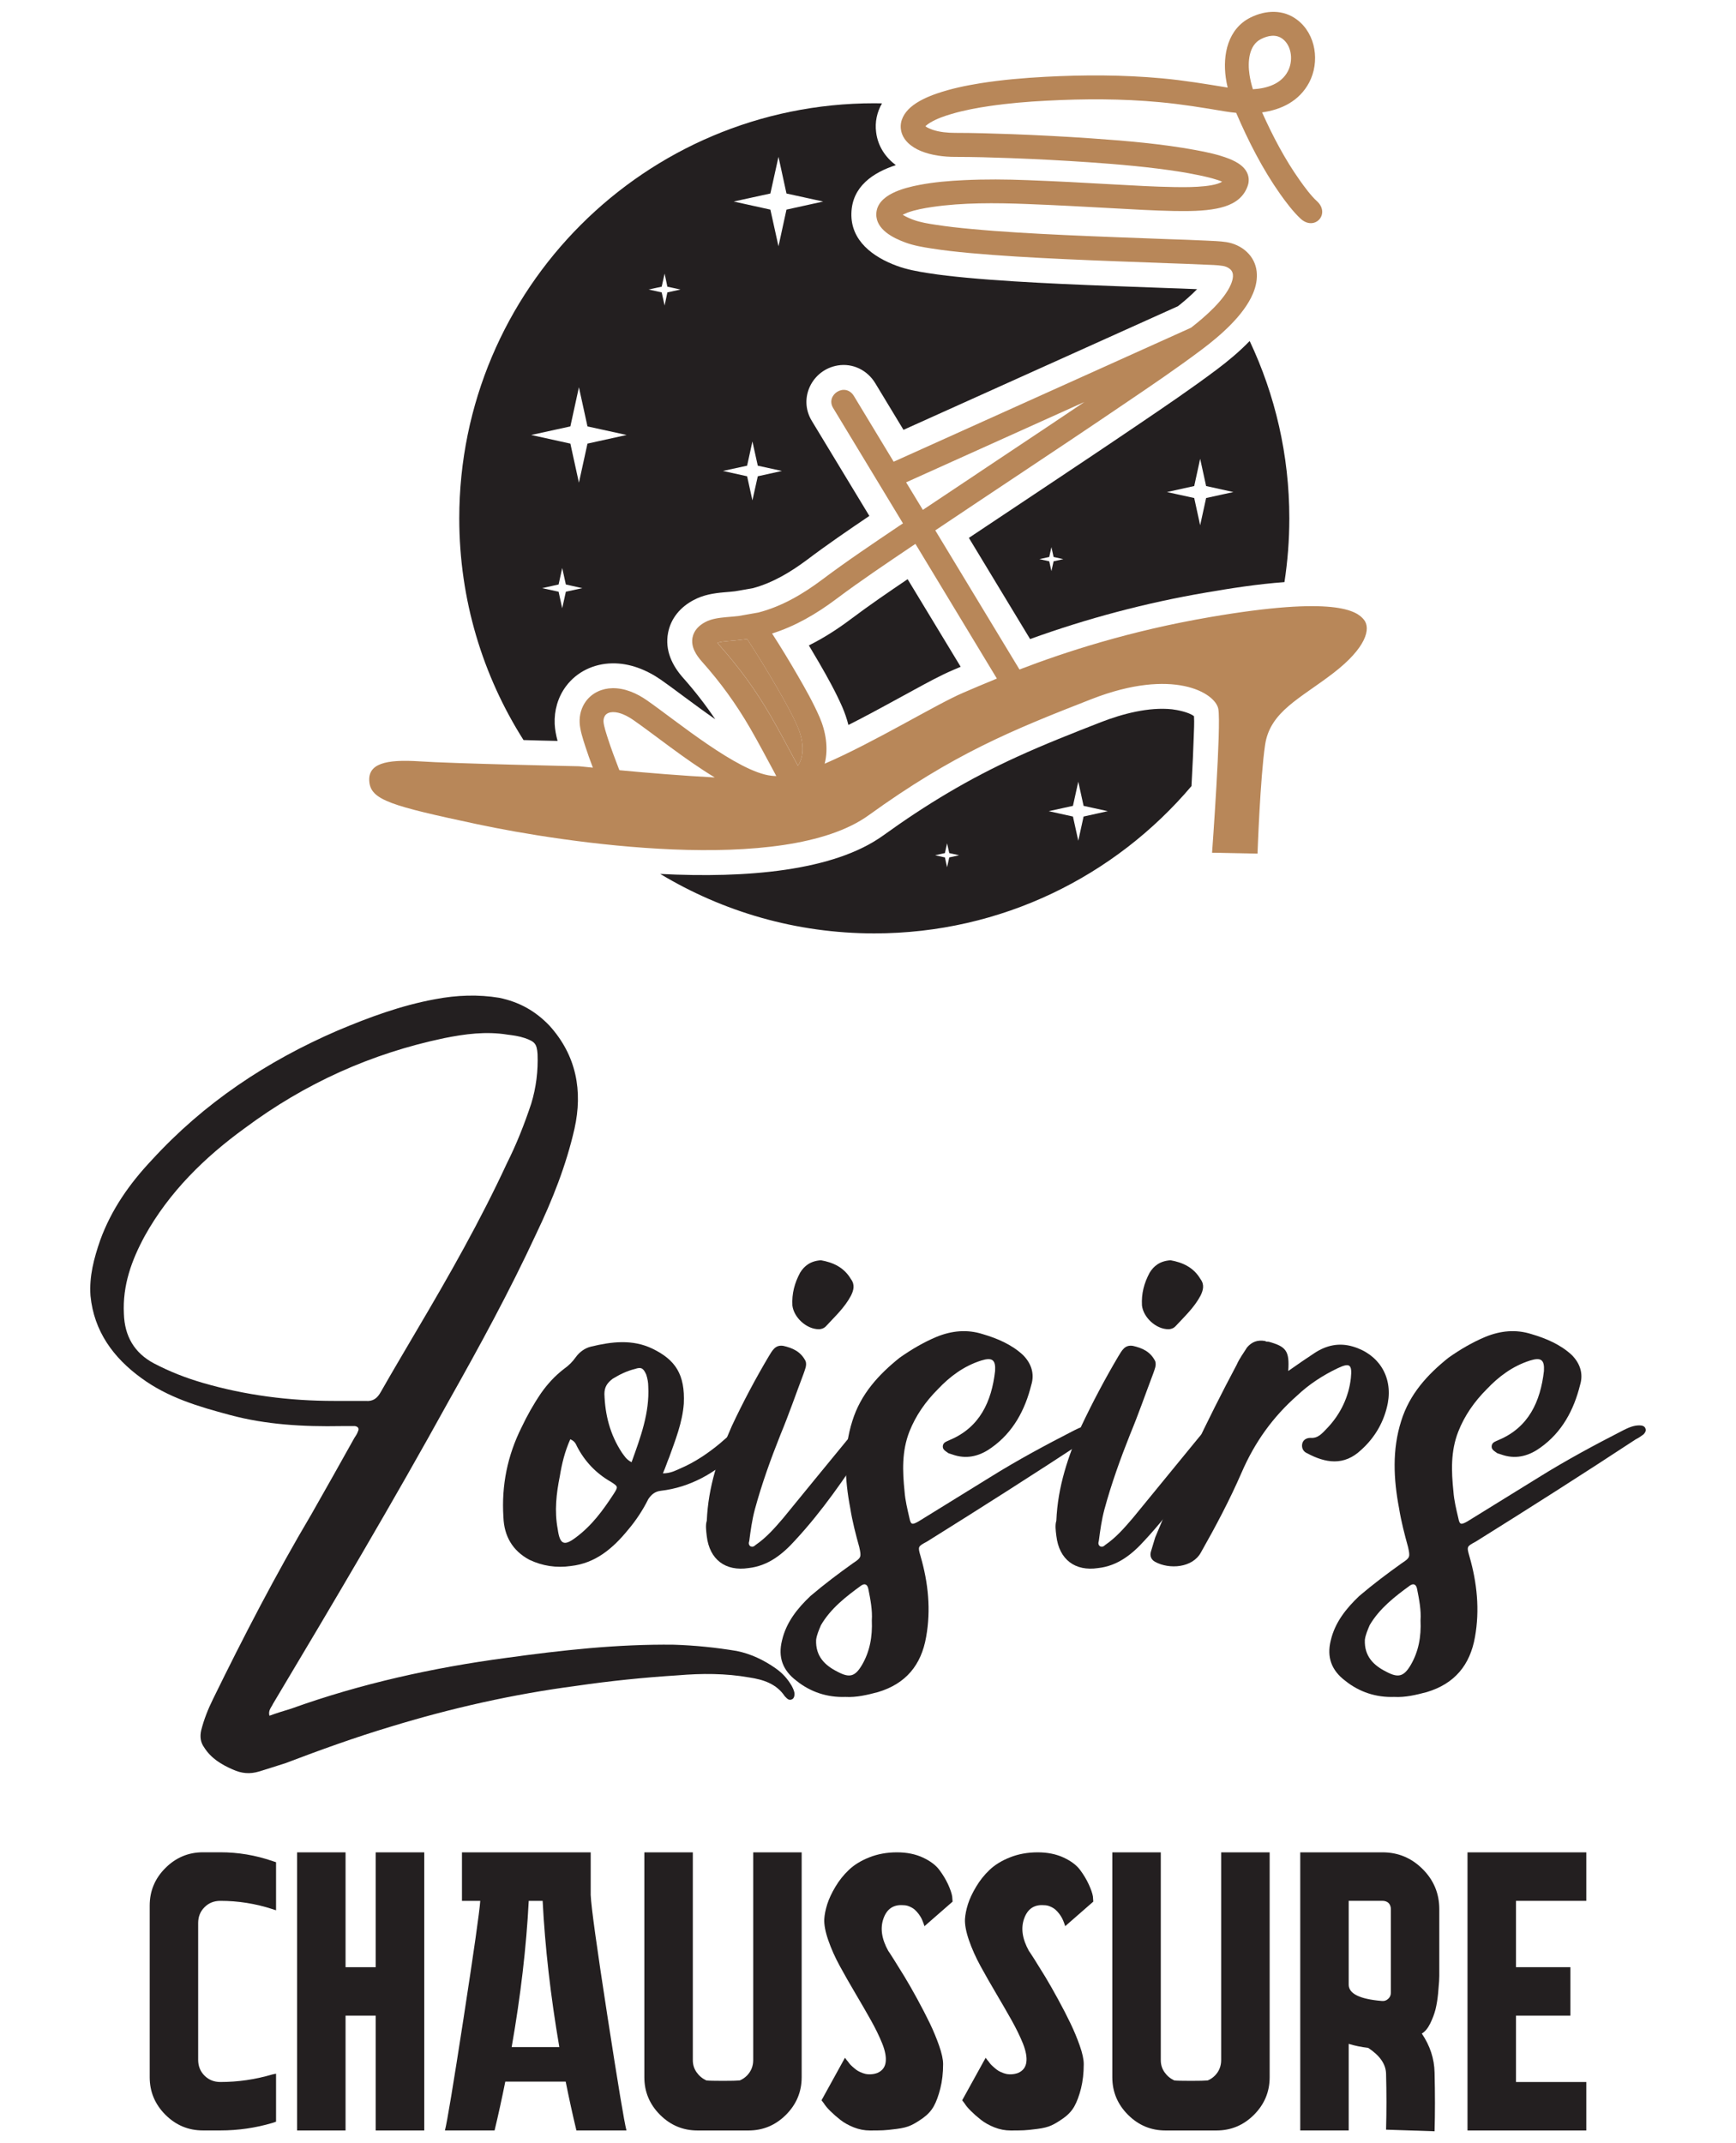 <?xml version="1.0" encoding="utf-8"?>
<!-- Generator: Adobe Illustrator 16.0.0, SVG Export Plug-In . SVG Version: 6.00 Build 0)  -->
<!DOCTYPE svg PUBLIC "-//W3C//DTD SVG 1.1//EN" "http://www.w3.org/Graphics/SVG/1.1/DTD/svg11.dtd">
<svg version="1.1" id="Calque_1" xmlns="http://www.w3.org/2000/svg" xmlns:xlink="http://www.w3.org/1999/xlink" x="0px" y="0px"
	 width="99.02px" height="122.236px" viewBox="0 0 99.02 122.236" enable-background="new 0 0 99.02 122.236" xml:space="preserve">
<g>
	<g>
		<path fill="#231F20" d="M15.368,97.861c0.435-0.161,0.832-0.279,1.229-0.4c3.974-1.43,8.104-2.342,12.276-2.9
			c3.176-0.438,6.353-0.792,9.571-0.752c1.194,0.039,2.385,0.159,3.574,0.357c0.796,0.159,1.551,0.516,2.227,0.993
			c0.397,0.279,0.676,0.596,0.912,0.995c0.08,0.156,0.161,0.317,0.161,0.475c0,0.119-0.041,0.239-0.118,0.28
			c-0.121,0.08-0.239,0.037-0.319-0.041c-0.039-0.04-0.079-0.077-0.119-0.12c-0.476-0.714-1.232-0.952-2.026-1.071
			c-1.349-0.238-2.699-0.238-4.089-0.12c-1.908,0.12-3.855,0.319-5.762,0.598c-3.614,0.475-7.15,1.272-10.646,2.343
			c-1.984,0.596-3.971,1.313-5.957,2.068c-0.475,0.156-0.992,0.314-1.51,0.476c-0.516,0.155-0.993,0.118-1.509-0.121
			c-0.636-0.278-1.231-0.633-1.628-1.269c-0.198-0.279-0.238-0.6-0.161-0.952c0.161-0.637,0.4-1.232,0.676-1.79
			c1.75-3.575,3.578-7.108,5.603-10.526c0.832-1.468,1.667-2.938,2.46-4.368c0.082-0.122,0.159-0.239,0.199-0.36
			c0.082-0.155,0.04-0.276-0.157-0.316c-0.28,0-0.519,0-0.795,0c-2.147,0.04-4.291-0.078-6.356-0.636
			c-1.784-0.476-3.534-0.993-5.042-2.104c-1.591-1.154-2.701-2.662-2.9-4.688c-0.081-1.114,0.199-2.147,0.555-3.178
			c0.636-1.747,1.668-3.217,2.94-4.568c2.979-3.255,6.553-5.638,10.604-7.388c1.787-0.753,3.614-1.43,5.56-1.787
			c1.235-0.236,2.463-0.276,3.657-0.079c1.152,0.24,2.064,0.754,2.861,1.586c1.547,1.709,1.907,3.735,1.43,5.878
			c-0.478,2.104-1.271,4.092-2.184,5.997c-1.511,3.258-3.221,6.395-4.966,9.493c-3.217,5.839-6.634,11.598-10.049,17.318
			C15.486,97.38,15.288,97.541,15.368,97.861z M19.061,79.904c0.596,0,1.191,0,1.787,0c0.438,0.041,0.676-0.157,0.875-0.515
			c0.676-1.191,1.391-2.386,2.063-3.536c1.831-3.097,3.615-6.235,5.123-9.493c0.558-1.11,0.995-2.223,1.393-3.413
			c0.279-0.915,0.397-1.867,0.36-2.822c-0.041-0.596-0.161-0.714-0.717-0.913c-0.356-0.12-0.676-0.159-0.992-0.199
			c-1.231-0.199-2.423-0.04-3.615,0.199c-4.171,0.875-7.944,2.581-11.36,5.123c-2.304,1.668-4.328,3.656-5.718,6.155
			c-0.756,1.393-1.275,2.822-1.193,4.448c0.04,1.272,0.595,2.228,1.708,2.822c0.915,0.479,1.827,0.833,2.78,1.111
			C14.016,79.588,16.519,79.904,19.061,79.904z"/>
		<path fill="#231F20" d="M37.811,84.036c0.438,0,0.714-0.16,0.993-0.279c0.835-0.356,1.588-0.871,2.265-1.431
			c0.276-0.235,0.555-0.515,0.872-0.673c0.202-0.08,0.4-0.158,0.596,0c0.201,0.238,0.12,0.478-0.038,0.636
			c-0.158,0.239-0.356,0.478-0.558,0.637c-1.192,1.11-2.58,1.908-4.248,2.104c-0.359,0.04-0.555,0.241-0.716,0.478
			c-0.316,0.636-0.713,1.231-1.151,1.747c-0.875,1.073-1.867,1.907-3.258,2.065c-0.831,0.121-1.628,0-2.382-0.359
			c-0.956-0.519-1.431-1.348-1.471-2.421c-0.119-1.83,0.239-3.536,1.033-5.124c0.319-0.674,0.676-1.31,1.11-1.949
			c0.36-0.515,0.794-0.992,1.312-1.389c0.28-0.199,0.478-0.397,0.676-0.674c0.199-0.278,0.516-0.518,0.873-0.599
			c1.154-0.276,2.345-0.435,3.499,0.121c1.309,0.636,1.864,1.468,1.786,3.137c-0.08,1.073-0.478,2.065-0.834,3.059
			C38.05,83.401,37.969,83.679,37.811,84.036z M32.528,82.091c-0.317,0.713-0.478,1.39-0.596,2.104
			c-0.199,0.992-0.316,1.986-0.121,3.02c0.121,0.874,0.357,0.992,1.033,0.478c0.915-0.677,1.548-1.549,2.147-2.464
			c0.279-0.437,0.279-0.437-0.158-0.717c-0.835-0.478-1.471-1.153-1.908-1.985C32.844,82.368,32.804,82.209,32.528,82.091z
			 M36.024,83.401c0.515-1.43,1.033-2.82,0.952-4.328c0-0.201-0.038-0.438-0.118-0.677c-0.161-0.356-0.28-0.438-0.636-0.316
			c-0.475,0.118-0.875,0.316-1.269,0.556c-0.319,0.238-0.478,0.479-0.478,0.874c0.04,1.192,0.317,2.303,0.993,3.336
			C35.587,83.003,35.708,83.24,36.024,83.401z"/>
		<path fill="#231F20" d="M40.315,86.736c0.081-1.944,0.673-3.691,1.43-5.404c0.633-1.349,1.348-2.698,2.104-3.971
			c0.199-0.317,0.359-0.673,0.835-0.596c0.515,0.118,0.989,0.317,1.268,0.872c0.081,0.241-0.04,0.48-0.117,0.716
			c-0.438,1.155-0.832,2.306-1.31,3.456c-0.556,1.393-1.073,2.823-1.471,4.291c-0.159,0.599-0.239,1.191-0.317,1.79
			c-0.041,0.117-0.041,0.239,0.078,0.313c0.119,0.043,0.202,0,0.277-0.077c0.636-0.435,1.116-0.995,1.591-1.549
			c1.268-1.551,2.5-3.062,3.774-4.609c0.158-0.196,0.355-0.395,0.634-0.516c0.159-0.04,0.316-0.08,0.478,0.081
			c0.119,0.117,0.159,0.275,0.081,0.478c-0.081,0.158-0.161,0.278-0.239,0.435c-1.232,1.868-2.504,3.735-4.051,5.403
			c-0.716,0.798-1.551,1.468-2.665,1.589c-1.311,0.199-2.226-0.48-2.383-1.827C40.275,87.294,40.235,86.977,40.315,86.736z
			 M46.826,71.882c0.679,0.12,1.312,0.396,1.709,1.073c0.239,0.315,0.161,0.635,0,0.952c-0.357,0.673-0.915,1.188-1.431,1.746
			c-0.118,0.121-0.279,0.162-0.396,0.162c-0.713,0-1.431-0.677-1.511-1.353c-0.037-0.676,0.121-1.272,0.438-1.868
			C45.877,72.198,46.23,71.922,46.826,71.882z"/>
		<path fill="#231F20" d="M48.219,96.787c-1.033,0.037-1.989-0.279-2.782-0.915c-0.793-0.596-1.071-1.35-0.832-2.305
			c0.239-1.033,0.872-1.825,1.629-2.541c0.794-0.674,1.588-1.272,2.422-1.867c0.478-0.314,0.478-0.357,0.357-0.913
			c-0.199-0.717-0.397-1.47-0.515-2.225c-0.32-1.668-0.4-3.338,0.117-4.966c0.478-1.548,1.511-2.662,2.701-3.615
			c0.677-0.475,1.351-0.872,2.104-1.19c0.875-0.357,1.749-0.435,2.622-0.159c0.835,0.242,1.668,0.6,2.304,1.191
			c0.478,0.478,0.676,1.073,0.478,1.709c-0.356,1.431-1.032,2.702-2.265,3.577c-0.596,0.435-1.31,0.673-2.105,0.435
			c-0.118-0.04-0.239-0.08-0.356-0.117c-0.159-0.122-0.358-0.202-0.317-0.438c0.04-0.199,0.239-0.239,0.396-0.317
			c1.707-0.716,2.383-2.185,2.582-3.934c0.04-0.636-0.159-0.794-0.795-0.595c-0.992,0.315-1.787,0.914-2.462,1.628
			c-0.715,0.716-1.271,1.514-1.63,2.423c-0.437,1.113-0.396,2.265-0.276,3.419c0.039,0.515,0.158,0.992,0.276,1.508
			c0.081,0.399,0.159,0.399,0.519,0.198c1.348-0.832,2.698-1.666,4.05-2.501c1.588-0.993,3.219-1.866,4.846-2.701
			c0.318-0.159,0.596-0.277,0.914-0.277c0.157,0,0.316,0.038,0.356,0.199c0.041,0.118-0.037,0.238-0.119,0.316
			c-0.158,0.118-0.277,0.199-0.436,0.279c-3.02,1.982-6.076,3.931-9.136,5.839c-0.517,0.276-0.517,0.276-0.357,0.834
			c0.438,1.508,0.597,3.059,0.316,4.605c-0.276,1.591-1.15,2.661-2.738,3.139C49.489,96.669,48.855,96.824,48.219,96.787z
			 M49.728,92.416c0.04-0.556-0.078-1.191-0.199-1.79c-0.04-0.199-0.159-0.354-0.397-0.199c-0.877,0.637-1.75,1.313-2.305,2.266
			c-0.118,0.279-0.239,0.555-0.276,0.835c-0.041,0.952,0.515,1.47,1.229,1.827c0.678,0.358,0.993,0.278,1.39-0.397
			C49.609,94.203,49.768,93.369,49.728,92.416z"/>
		<path fill="#231F20" d="M60.253,86.736c0.079-1.944,0.675-3.691,1.429-5.404c0.638-1.349,1.353-2.698,2.106-3.971
			c0.199-0.317,0.358-0.673,0.833-0.596c0.517,0.118,0.994,0.317,1.271,0.872c0.08,0.241-0.038,0.48-0.118,0.716
			c-0.438,1.155-0.835,2.306-1.313,3.456c-0.555,1.393-1.07,2.823-1.468,4.291c-0.16,0.599-0.239,1.191-0.318,1.79
			c-0.038,0.117-0.038,0.239,0.082,0.313c0.118,0.043,0.199,0,0.276-0.077c0.636-0.435,1.113-0.995,1.589-1.549
			c1.272-1.551,2.502-3.062,3.773-4.609c0.158-0.196,0.358-0.395,0.636-0.516c0.159-0.04,0.315-0.08,0.477,0.081
			c0.119,0.117,0.159,0.275,0.082,0.478c-0.082,0.158-0.161,0.278-0.24,0.435c-1.231,1.868-2.502,3.735-4.051,5.403
			c-0.717,0.798-1.549,1.468-2.662,1.589c-1.31,0.199-2.223-0.48-2.383-1.827C60.213,87.294,60.175,86.977,60.253,86.736z
			 M66.768,71.882c0.673,0.12,1.309,0.396,1.706,1.073c0.239,0.315,0.158,0.635,0,0.952c-0.358,0.673-0.913,1.188-1.431,1.746
			c-0.118,0.121-0.275,0.162-0.397,0.162c-0.715,0-1.43-0.677-1.509-1.353c-0.039-0.676,0.118-1.272,0.436-1.868
			C65.814,72.198,66.17,71.922,66.768,71.882z"/>
		<path fill="#231F20" d="M73.48,78.198c0.557-0.396,1.032-0.714,1.51-1.032c0.673-0.438,1.393-0.597,2.187-0.36
			c1.467,0.438,2.262,1.709,1.983,3.221c-0.199,1.03-0.714,1.945-1.509,2.661c-0.993,0.952-2.065,0.754-3.099,0.199
			c-0.198-0.082-0.317-0.279-0.279-0.517c0.04-0.238,0.239-0.358,0.478-0.358c0.438,0.04,0.677-0.276,0.952-0.556
			c0.758-0.794,1.232-1.787,1.35-2.86c0.084-0.794-0.08-0.872-0.753-0.556c-0.832,0.397-1.629,0.912-2.305,1.552
			c-1.392,1.228-2.424,2.661-3.179,4.408c-0.673,1.548-1.47,3.056-2.304,4.525c-0.479,0.916-1.827,0.996-2.622,0.559
			c-0.238-0.123-0.317-0.359-0.238-0.599c0.08-0.278,0.159-0.515,0.238-0.79c1.393-3.379,2.94-6.636,4.65-9.854
			c0.155-0.357,0.396-0.673,0.594-0.993c0.277-0.316,0.597-0.438,1.033-0.359c0.039,0.04,0.119,0.04,0.199,0.04
			C73.36,76.805,73.56,77.046,73.48,78.198z"/>
		<path fill="#231F20" d="M79.518,96.787c-1.029,0.037-1.985-0.279-2.779-0.915c-0.794-0.596-1.07-1.35-0.834-2.305
			c0.241-1.033,0.877-1.825,1.631-2.541c0.795-0.674,1.588-1.272,2.423-1.867c0.478-0.314,0.478-0.357,0.357-0.913
			c-0.198-0.717-0.395-1.47-0.516-2.225c-0.316-1.668-0.396-3.338,0.121-4.966c0.478-1.548,1.508-2.662,2.699-3.615
			c0.676-0.475,1.35-0.872,2.106-1.19c0.875-0.357,1.747-0.435,2.619-0.159c0.834,0.242,1.668,0.6,2.304,1.191
			c0.478,0.478,0.674,1.073,0.478,1.709c-0.355,1.431-1.032,2.702-2.264,3.577c-0.597,0.435-1.31,0.673-2.104,0.435
			c-0.12-0.04-0.238-0.08-0.358-0.117c-0.156-0.122-0.357-0.202-0.314-0.438c0.038-0.199,0.238-0.239,0.397-0.317
			c1.706-0.716,2.38-2.185,2.581-3.934c0.037-0.636-0.158-0.794-0.795-0.595c-0.992,0.315-1.786,0.914-2.463,1.628
			c-0.716,0.716-1.271,1.514-1.628,2.423c-0.438,1.113-0.397,2.265-0.277,3.419c0.038,0.515,0.156,0.992,0.277,1.508
			c0.077,0.399,0.157,0.399,0.518,0.198c1.347-0.832,2.699-1.666,4.048-2.501c1.59-0.993,3.221-1.866,4.848-2.701
			c0.315-0.159,0.595-0.277,0.914-0.277c0.156,0,0.313,0.038,0.354,0.199c0.04,0.118-0.038,0.238-0.118,0.316
			c-0.158,0.118-0.277,0.199-0.438,0.279c-3.016,1.982-6.075,3.931-9.134,5.839c-0.515,0.276-0.515,0.276-0.357,0.834
			c0.436,1.508,0.596,3.059,0.317,4.605c-0.279,1.591-1.154,2.661-2.742,3.139C80.79,96.669,80.157,96.824,79.518,96.787z
			 M81.026,92.416c0.042-0.556-0.077-1.191-0.198-1.79c-0.037-0.199-0.157-0.354-0.395-0.199c-0.877,0.637-1.748,1.313-2.308,2.266
			c-0.117,0.279-0.238,0.555-0.275,0.835c-0.04,0.952,0.515,1.47,1.23,1.827c0.675,0.358,0.994,0.278,1.391-0.397
			C80.908,94.203,81.07,93.369,81.026,92.416z"/>
	</g>
	<polygon fill="none" points="61.504,44.585 61.2,45.964 59.819,46.267 61.2,46.573 61.504,47.952 61.807,46.573 63.188,46.267 
		61.807,45.964 	"/>
	<polygon fill="none" points="54.02,48.101 53.898,48.658 53.34,48.781 53.898,48.906 54.02,49.466 54.145,48.906 54.704,48.781 
		54.145,48.658 	"/>
	<polygon fill="none" points="33.021,27.531 33.51,25.302 35.742,24.81 33.51,24.321 33.021,22.088 32.533,24.321 30.299,24.81 
		32.533,25.302 	"/>
	<polygon fill="none" points="37.908,17.426 38.066,16.678 38.815,16.513 38.066,16.352 37.908,15.605 37.742,16.352 36.999,16.513 
		37.742,16.678 	"/>
	<polygon fill="none" points="44.405,14.049 44.86,11.956 46.952,11.495 44.86,11.037 44.405,8.945 43.942,11.037 41.849,11.494 
		43.942,11.956 	"/>
	<polygon fill="none" points="32.067,32.398 31.861,33.339 30.923,33.547 31.861,33.75 32.067,34.693 32.276,33.75 33.213,33.547 
		32.276,33.339 	"/>
	<polygon fill="none" points="42.917,28.542 43.223,27.167 44.599,26.863 43.223,26.561 42.917,25.179 42.615,26.561 41.236,26.862 
		42.615,27.167 	"/>
	<polygon fill="none" points="59.971,31.209 59.848,31.768 59.288,31.892 59.848,32.015 59.971,32.573 60.096,32.015 60.651,31.892 
		60.096,31.768 	"/>
	<polygon fill="none" points="68.456,26.17 68.117,27.723 66.564,28.066 68.117,28.406 68.456,29.96 68.796,28.406 70.351,28.066 
		68.796,27.723 	"/>
	<path fill="none" d="M34.961,40.617c-0.168,0.003-0.34,0.052-0.445,0.192c-0.072,0.102-0.097,0.228-0.092,0.349
		c0.014,0.26,0.178,0.743,0.258,0.993c0.184,0.567,0.397,1.127,0.609,1.683l0.041,0.097c1.532,0.145,3.596,0.315,5.438,0.414
		c-1.706-1.031-3.442-2.443-4.646-3.277C35.802,40.845,35.358,40.61,34.961,40.617z"/>
	<path fill="none" d="M52.045,31.135c-1.458,0.985-2.943,1.978-4.351,3.034c-1.118,0.84-2.328,1.548-3.655,1.964
		c0.506,0.786,0.995,1.588,1.459,2.393c0.443,0.764,0.889,1.557,1.245,2.367c0.36,0.824,0.521,1.798,0.295,2.667
		c2.817-1.213,6.392-3.407,7.895-4.044c0.481-0.208,1.13-0.488,1.929-0.813l-4.646-7.683C52.156,31.057,52.102,31.095,52.045,31.135
		z M54.375,38.21c-0.781,0.332-1.573,0.775-2.319,1.18c-0.987,0.537-1.972,1.081-2.966,1.602c-0.229,0.119-0.464,0.241-0.697,0.357
		c-0.09-0.352-0.208-0.7-0.351-1.028c-0.381-0.865-0.842-1.693-1.316-2.512c-0.192-0.333-0.391-0.667-0.589-0.998
		c0.848-0.422,1.65-0.938,2.407-1.509c1.053-0.79,2.136-1.533,3.226-2.269l3.026,4.996C54.652,38.089,54.514,38.147,54.375,38.21z"
		/>
	<path fill="#231F20" d="M48.544,35.303c-0.756,0.57-1.559,1.087-2.407,1.509c0.198,0.331,0.397,0.666,0.589,0.998
		c0.474,0.818,0.935,1.646,1.316,2.512c0.142,0.328,0.261,0.676,0.351,1.028c0.233-0.117,0.468-0.239,0.697-0.357
		c0.995-0.521,1.979-1.065,2.966-1.602c0.746-0.405,1.538-0.848,2.319-1.18c0.139-0.063,0.276-0.122,0.421-0.18l-3.026-4.996
		C50.68,33.77,49.597,34.513,48.544,35.303z"/>
	<path fill="#B88759" d="M44.317,39.211c-0.539-0.933-1.107-1.854-1.697-2.763c-0.356,0.052-0.711,0.082-1.076,0.115
		c-0.164,0.016-0.445,0.034-0.617,0.102c0.046,0.063,0.103,0.128,0.133,0.164c1.123,1.263,2.057,2.551,2.904,4.013
		c0.491,0.842,0.943,1.709,1.406,2.566l0.144,0.264c0.434-0.636,0.267-1.572-0.022-2.232C45.158,40.681,44.733,39.926,44.317,39.211
		z"/>
	<path fill="none" d="M34.961,40.617c-0.168,0.003-0.34,0.052-0.445,0.192c-0.072,0.102-0.097,0.228-0.092,0.349
		c0.014,0.26,0.178,0.743,0.258,0.993c0.184,0.567,0.397,1.127,0.609,1.683l0.041,0.097c1.532,0.145,3.596,0.315,5.438,0.414
		c-1.706-1.031-3.442-2.443-4.646-3.277C35.802,40.845,35.358,40.61,34.961,40.617z"/>
	<path fill="none" d="M57.462,25.864c1.464-0.973,2.93-1.952,4.394-2.937l-10.171,4.584l0.954,1.571
		C54.243,28.009,55.852,26.935,57.462,25.864z"/>
	<path fill="none" d="M71.464,5.092c0.814-0.047,1.615-0.305,1.993-1.025c0.304-0.566,0.242-1.435-0.298-1.846
		c-0.369-0.285-0.837-0.193-1.228,0.004c-0.715,0.355-0.766,1.33-0.665,2.018C71.309,4.528,71.374,4.813,71.464,5.092z"/>
	<path fill="none" d="M44.317,39.211c-0.539-0.933-1.107-1.854-1.697-2.763c-0.356,0.052-0.711,0.082-1.076,0.115
		c-0.164,0.016-0.445,0.034-0.617,0.102c0.046,0.063,0.103,0.128,0.133,0.164c1.123,1.263,2.057,2.551,2.904,4.013
		c0.491,0.842,0.943,1.709,1.406,2.566l0.144,0.264c0.434-0.636,0.267-1.572-0.022-2.232C45.158,40.681,44.733,39.926,44.317,39.211
		z"/>
	<path fill="none" d="M52.045,31.135c-1.458,0.985-2.943,1.978-4.351,3.034c-1.118,0.84-2.328,1.548-3.655,1.964
		c0.506,0.786,0.995,1.588,1.459,2.393c0.443,0.764,0.889,1.557,1.245,2.367c0.36,0.824,0.521,1.798,0.295,2.667
		c2.817-1.213,6.392-3.407,7.895-4.044c0.481-0.208,1.13-0.488,1.929-0.813l-4.646-7.683C52.156,31.057,52.102,31.095,52.045,31.135
		z"/>
	<path fill="#B88759" d="M77.798,35.347c-0.405-0.508-1.649-1.373-8.764-0.152c-4.601,0.786-8.296,1.998-10.884,2.991l-4.802-7.935
		c1.621-1.089,3.246-2.167,4.871-3.251c1.99-1.326,3.981-2.652,5.959-3.998c1.468-0.993,2.957-2.003,4.373-3.066
		c1.053-0.791,2.394-1.948,2.917-3.192c0.354-0.83,0.33-1.753-0.371-2.395c-0.318-0.292-0.724-0.472-1.147-0.54
		c-0.37-0.058-0.812-0.067-1.19-0.087c-0.712-0.035-1.423-0.059-2.132-0.082c-1.978-0.076-3.947-0.142-5.919-0.235
		c-1.773-0.083-3.553-0.18-5.315-0.345c-0.68-0.063-1.364-0.136-2.036-0.242c-0.393-0.058-0.868-0.137-1.239-0.274
		c-0.126-0.042-0.431-0.166-0.632-0.296c0.108-0.051,0.229-0.101,0.285-0.125c0.436-0.156,0.933-0.25,1.388-0.315
		c1.736-0.259,3.656-0.239,5.405-0.172c1.622,0.063,3.238,0.148,4.857,0.239c1.182,0.066,2.369,0.136,3.555,0.16
		c0.783,0.012,1.658,0.012,2.427-0.141c0.614-0.122,1.224-0.361,1.578-0.908c0.091-0.141,0.162-0.294,0.208-0.455
		c0.03-0.109,0.041-0.225,0.033-0.344C71.171,9.58,70.6,9.247,70.09,9.048c-0.59-0.231-1.274-0.375-1.896-0.489
		c-1.948-0.36-4.01-0.532-5.983-0.669c-1.498-0.104-3-0.182-4.5-0.238c-1.078-0.038-2.157-0.073-3.234-0.073
		c-0.424,0-0.882-0.043-1.281-0.176c-0.092-0.033-0.304-0.113-0.413-0.2c0.08-0.084,0.224-0.182,0.287-0.216
		c0.364-0.218,0.817-0.375,1.221-0.492c0.71-0.208,1.454-0.345,2.181-0.451c1.068-0.156,2.148-0.246,3.225-0.3
		c2.142-0.114,4.301-0.117,6.44,0.083c1.272,0.116,2.48,0.316,3.732,0.527c0.212,0.036,0.421,0.062,0.642,0.082
		c0,0.005,0.004,0.007,0.004,0.012c0.684,1.592,1.502,3.199,2.502,4.616c0.325,0.458,0.756,1.032,1.175,1.416
		c0.797,0.724,1.718-0.286,0.917-1.013c-0.338-0.306-0.716-0.822-0.976-1.19c-0.843-1.189-1.546-2.529-2.144-3.867
		c1.103-0.153,2.119-0.643,2.683-1.701c0.614-1.165,0.399-2.757-0.682-3.579C73.194,0.522,72.194,0.57,71.327,1
		c-1.291,0.643-1.594,2.118-1.409,3.435c0.027,0.188,0.062,0.375,0.107,0.56c-1.263-0.207-2.482-0.411-3.765-0.528
		c-2.205-0.202-4.427-0.202-6.638-0.086c-1.234,0.067-2.479,0.172-3.707,0.368c-0.828,0.133-1.684,0.31-2.479,0.586
		c-0.513,0.177-1.08,0.426-1.491,0.782c-0.366,0.322-0.626,0.755-0.559,1.256c0.081,0.617,0.599,1.016,1.138,1.24
		c0.598,0.246,1.307,0.336,1.95,0.336c1.058,0,2.124,0.031,3.184,0.07c1.483,0.056,2.97,0.134,4.451,0.235
		c1.733,0.121,3.498,0.274,5.211,0.544c0.386,0.062,1.79,0.301,2.39,0.565c-0.544,0.354-2.273,0.313-2.712,0.307
		c-1.166-0.019-2.338-0.089-3.502-0.153c-1.624-0.093-3.252-0.18-4.879-0.242c-1.209-0.047-2.426-0.058-3.632,0
		c-0.849,0.04-1.718,0.113-2.553,0.274c-0.853,0.163-2.417,0.546-2.448,1.653c-0.028,0.885,0.963,1.377,1.663,1.631
		c0.464,0.172,1.009,0.267,1.497,0.341c0.702,0.11,1.412,0.188,2.119,0.254c1.79,0.163,3.586,0.264,5.381,0.348
		c1.977,0.092,3.952,0.16,5.931,0.235c0.705,0.025,1.411,0.047,2.115,0.082c0.327,0.015,0.729,0.019,1.047,0.071
		c0.155,0.024,0.32,0.086,0.438,0.196c0.247,0.227,0.146,0.59,0.035,0.86c-0.38,0.896-1.468,1.846-2.276,2.473l-16.96,7.642
		l-2.265-3.744c-0.493-0.813-1.642-0.073-1.188,0.678l3.984,6.583c-0.08,0.05-0.154,0.102-0.229,0.151
		c-1.472,0.995-2.979,2.002-4.401,3.072c-1.096,0.819-2.292,1.519-3.617,1.861l-1.133,0.2c-0.233,0.027-0.47,0.045-0.708,0.065
		c-0.402,0.04-0.82,0.086-1.183,0.277c-0.36,0.191-0.653,0.473-0.733,0.888c-0.1,0.528,0.202,0.994,0.537,1.37
		c1.063,1.192,1.943,2.409,2.745,3.789c0.483,0.833,0.928,1.687,1.387,2.532l0.109,0.208c-0.092,0-0.185-0.01-0.275-0.018
		c-1.916-0.207-5.459-3.163-7.102-4.301c-0.571-0.4-1.259-0.705-1.967-0.694c-0.596,0.012-1.152,0.259-1.513,0.744
		c-0.262,0.355-0.38,0.79-0.359,1.227c0.018,0.42,0.195,0.955,0.325,1.355c0.132,0.405,0.275,0.81,0.429,1.207
		c-0.494-0.048-0.784-0.079-0.784-0.079s-7.214-0.152-9.12-0.282c-1.908-0.123-2.949,0.13-2.847,1.172
		c0.101,1.041,1.27,1.373,6.148,2.413c4.875,1.041,17.506,2.971,22.333-0.509c4.825-3.481,8.103-4.827,12.726-6.63
		c4.628-1.803,7.041-0.355,7.217,0.56c0.18,0.915-0.355,8.207-0.355,8.207l2.593,0.051c0,0,0.149-4.295,0.432-6.204
		c0.28-1.904,2.01-2.643,3.888-4.09C77.927,36.948,78.206,35.851,77.798,35.347z M71.932,2.224c0.391-0.197,0.858-0.289,1.228-0.004
		c0.54,0.412,0.602,1.28,0.298,1.846c-0.378,0.72-1.179,0.978-1.993,1.025c-0.09-0.278-0.155-0.563-0.197-0.849
		C71.166,3.554,71.217,2.579,71.932,2.224z M35.332,43.931l-0.041-0.097c-0.212-0.556-0.426-1.116-0.609-1.683
		c-0.08-0.25-0.244-0.733-0.258-0.993c-0.005-0.121,0.02-0.247,0.092-0.349c0.105-0.141,0.277-0.189,0.445-0.192
		c0.397-0.007,0.84,0.228,1.162,0.45c1.204,0.834,2.94,2.246,4.646,3.277C38.927,44.247,36.864,44.076,35.332,43.931z
		 M61.856,22.927c-1.464,0.985-2.93,1.964-4.394,2.937c-1.61,1.071-3.219,2.145-4.823,3.218l-0.954-1.571L61.856,22.927z
		 M45.512,43.673l-0.144-0.264c-0.462-0.857-0.915-1.724-1.406-2.566c-0.847-1.462-1.781-2.75-2.904-4.013
		c-0.03-0.036-0.087-0.101-0.133-0.164c0.172-0.068,0.454-0.086,0.617-0.102c0.365-0.033,0.72-0.063,1.076-0.115
		c0.59,0.908,1.159,1.83,1.697,2.763c0.416,0.715,0.841,1.47,1.174,2.23C45.78,42.101,45.947,43.037,45.512,43.673z M54.933,39.516
		c-1.503,0.637-5.077,2.831-7.895,4.044c0.226-0.869,0.065-1.843-0.295-2.667c-0.355-0.81-0.801-1.603-1.245-2.367
		c-0.464-0.805-0.953-1.607-1.459-2.393c1.327-0.416,2.537-1.124,3.655-1.964c1.408-1.056,2.893-2.049,4.351-3.034
		c0.057-0.04,0.11-0.078,0.17-0.114l4.646,7.683C56.063,39.029,55.414,39.308,54.933,39.516z"/>
	<path fill="#231F20" d="M31.804,42.26c-0.087-0.317-0.149-0.643-0.165-0.967c-0.033-0.763,0.18-1.522,0.636-2.139
		c0.623-0.841,1.594-1.299,2.635-1.318c1.011-0.021,1.975,0.372,2.795,0.941c0.64,0.44,1.849,1.382,3.092,2.247
		c-0.554-0.821-1.155-1.597-1.82-2.347c-0.641-0.717-1.061-1.592-0.871-2.582c0.159-0.84,0.717-1.482,1.465-1.873
		c0.546-0.29,1.11-0.384,1.721-0.438c0.21-0.015,0.422-0.035,0.632-0.059l1.026-0.179c1.123-0.301,2.148-0.919,3.071-1.607
		c1.16-0.876,2.363-1.698,3.566-2.512l-3.285-5.425c-0.783-1.295,0.027-2.914,1.482-3.157c0.863-0.144,1.69,0.271,2.139,1.01
		l1.611,2.662l15.656-7.052c0.313-0.246,0.733-0.602,1.091-0.971c-0.589-0.028-1.173-0.046-1.761-0.066
		c-1.983-0.075-3.967-0.141-5.948-0.233c-1.813-0.087-3.63-0.185-5.439-0.354c-0.741-0.07-1.479-0.149-2.211-0.266
		c-0.596-0.092-1.197-0.203-1.763-0.411c-1.337-0.489-2.645-1.42-2.596-3.006c0.042-1.525,1.24-2.317,2.533-2.739
		c-0.593-0.449-1.021-1.076-1.121-1.865c-0.081-0.599,0.051-1.166,0.332-1.658c-0.144-0.004-0.292-0.006-0.44-0.006
		c-13.072,0-23.671,10.599-23.671,23.674c0,4.652,1.345,8.989,3.664,12.646C30.507,42.232,31.155,42.248,31.804,42.26z
		 M43.942,11.037l0.462-2.092l0.456,2.092l2.092,0.458l-2.092,0.461l-0.456,2.092l-0.462-2.092l-2.093-0.462L43.942,11.037z
		 M42.615,26.561l0.302-1.382l0.306,1.382l1.376,0.301l-1.376,0.304l-0.306,1.375l-0.302-1.375l-1.38-0.305L42.615,26.561z
		 M32.276,33.75l-0.208,0.942l-0.206-0.942l-0.938-0.204l0.938-0.208l0.206-0.941l0.208,0.941l0.938,0.208L32.276,33.75z
		 M37.742,16.352l0.167-0.747l0.157,0.747l0.749,0.161l-0.749,0.165l-0.157,0.748l-0.167-0.748l-0.743-0.165L37.742,16.352z
		 M32.533,24.321l0.488-2.233l0.488,2.233l2.233,0.489l-2.233,0.492l-0.488,2.229l-0.488-2.229l-2.235-0.492L32.533,24.321z"/>
	<path fill="#231F20" d="M66.854,40.457c-1.336-0.142-2.836,0.259-4.065,0.735c-1.607,0.628-3.218,1.26-4.786,1.979
		c-2.742,1.247-5.186,2.722-7.627,4.483c-2.824,2.034-7.807,2.445-12.717,2.192c3.569,2.149,7.746,3.392,12.211,3.392
		c7.255,0,13.744-3.268,18.091-8.402l0.022-0.422c0.042-0.805,0.083-1.613,0.108-2.418c0.01-0.325,0.037-0.786,0.014-1.146
		C67.819,40.62,67.142,40.49,66.854,40.457z M54.145,48.906l-0.125,0.56l-0.122-0.56l-0.558-0.125l0.558-0.124l0.122-0.557
		l0.125,0.557l0.56,0.124L54.145,48.906z M61.807,46.573l-0.303,1.38l-0.304-1.38l-1.382-0.306l1.382-0.303l0.304-1.379l0.303,1.379
		l1.381,0.303L61.807,46.573z"/>
	<path fill="#231F20" d="M69.409,21.073c-1.444,1.084-2.938,2.096-4.434,3.11c-1.982,1.345-3.979,2.676-5.967,4.001
		c-1.248,0.833-2.496,1.663-3.744,2.495l3.492,5.771c3.257-1.178,6.612-2.069,10.036-2.653c1.351-0.233,2.934-0.484,4.472-0.595
		c0.182-1.184,0.278-2.401,0.278-3.638c0-3.617-0.813-7.047-2.262-10.114C70.69,20.061,70.031,20.605,69.409,21.073z M60.096,32.015
		l-0.125,0.559l-0.123-0.559l-0.56-0.123l0.56-0.124l0.123-0.56l0.125,0.56l0.555,0.124L60.096,32.015z M68.796,28.406l-0.34,1.554
		l-0.339-1.554l-1.554-0.341l1.554-0.343l0.339-1.553l0.34,1.553l1.555,0.343L68.796,28.406z"/>
	<g>
		<path fill="#231F20" d="M12.573,108.419c-0.363,0-0.667,0.12-0.907,0.362c-0.242,0.241-0.363,0.541-0.363,0.907v7.794
			c0,0.363,0.121,0.666,0.363,0.907c0.241,0.241,0.544,0.362,0.907,0.362c1.011,0,2.002-0.146,2.968-0.432l0.205-0.043v2.738
			l-0.205,0.071c-0.966,0.286-1.958,0.429-2.968,0.429h-0.997c-0.831,0-1.544-0.298-2.141-0.894
			c-0.598-0.599-0.896-1.312-0.896-2.142v-9.791c0-0.832,0.298-1.545,0.896-2.142c0.597-0.595,1.311-0.896,2.141-0.896h0.997
			c1.011,0,2.002,0.166,2.968,0.499l0.205,0.067v2.742l-0.205-0.067C14.575,108.577,13.584,108.419,12.573,108.419z"/>
		<path fill="#231F20" d="M24.199,105.653v15.863h-2.768v-6.55h-1.721v6.55h-2.765v-15.863h2.765v6.55h1.721v-6.55H24.199z"/>
		<path fill="#231F20" d="M33.694,108.1c0.03,0.682,0.348,2.973,0.951,6.88c0.604,3.904,0.966,6.082,1.088,6.536h-2.855
			c-0.211-0.875-0.415-1.804-0.612-2.788h-3.444c-0.198,0.984-0.401,1.913-0.612,2.788h-2.832c0.121-0.454,0.475-2.589,1.065-6.413
			c0.589-3.821,0.905-6.05,0.951-6.684H26.35v-2.767h7.343V108.1z M29.185,116.759h2.718c-0.499-2.917-0.816-5.697-0.951-8.34
			h-0.793C30.022,111.062,29.697,113.842,29.185,116.759z"/>
		<path fill="#231F20" d="M45.726,105.653v12.828c0,0.83-0.298,1.543-0.896,2.142c-0.596,0.596-1.31,0.894-2.141,0.894h-2.9
			c-0.83,0-1.544-0.298-2.141-0.894c-0.597-0.599-0.895-1.312-0.895-2.142v-12.828h2.765v11.852c0,0.258,0.072,0.488,0.215,0.692
			c0.144,0.204,0.329,0.359,0.556,0.465c0.15,0.016,0.468,0.023,0.952,0.023c0.482,0,0.799-0.008,0.951-0.023
			c0.152-0.06,0.286-0.151,0.408-0.271c0.12-0.121,0.21-0.258,0.272-0.408c0.06-0.149,0.09-0.311,0.09-0.478v-11.852H45.726z"/>
		<path fill="#231F20" d="M50.666,111.274c0.015,0.014,0.121,0.177,0.316,0.485c0.196,0.312,0.4,0.639,0.612,0.987
			c0.212,0.347,0.453,0.771,0.726,1.27c0.271,0.499,0.51,0.958,0.714,1.382s0.381,0.851,0.532,1.28
			c0.151,0.433,0.228,0.781,0.228,1.055c0,0.512-0.055,0.977-0.16,1.393c-0.106,0.415-0.229,0.751-0.373,1.009
			c-0.145,0.258-0.35,0.48-0.611,0.668c-0.266,0.19-0.495,0.33-0.692,0.419c-0.196,0.092-0.465,0.161-0.804,0.204
			c-0.341,0.045-0.601,0.071-0.782,0.08c-0.182,0.008-0.43,0.011-0.747,0.011c-0.319,0-0.626-0.06-0.93-0.18
			c-0.302-0.121-0.558-0.266-0.77-0.433c-0.212-0.166-0.4-0.332-0.567-0.498c-0.166-0.164-0.286-0.309-0.361-0.431l-0.138-0.182
			l1.336-2.423c0.016,0.013,0.027,0.029,0.035,0.045c0.008,0.014,0.035,0.049,0.078,0.103c0.046,0.051,0.088,0.104,0.126,0.159
			c0.036,0.053,0.093,0.112,0.168,0.179c0.076,0.07,0.148,0.129,0.216,0.183c0.069,0.054,0.152,0.103,0.25,0.147
			c0.098,0.046,0.196,0.078,0.294,0.102c0.099,0.022,0.207,0.03,0.33,0.022c0.121-0.009,0.241-0.032,0.361-0.078
			c0.271-0.121,0.428-0.325,0.465-0.611c0.038-0.288-0.027-0.639-0.193-1.056c-0.166-0.415-0.384-0.863-0.657-1.35
			c-0.271-0.483-0.566-0.992-0.883-1.528c-0.317-0.537-0.612-1.053-0.884-1.552c-0.273-0.499-0.491-0.99-0.658-1.474
			c-0.167-0.481-0.242-0.885-0.227-1.201c0.015-0.258,0.073-0.539,0.17-0.851c0.099-0.309,0.254-0.641,0.466-0.995
			c0.21-0.354,0.466-0.677,0.77-0.964c0.301-0.287,0.691-0.526,1.167-0.714s1-0.284,1.574-0.284c0.56,0,1.051,0.1,1.473,0.295
			c0.423,0.196,0.737,0.432,0.94,0.703c0.204,0.271,0.371,0.547,0.5,0.826c0.127,0.279,0.206,0.51,0.236,0.692l0.023,0.295
			l-1.608,1.404c0-0.014-0.004-0.033-0.012-0.057c-0.009-0.021-0.027-0.075-0.058-0.158s-0.063-0.162-0.101-0.239
			c-0.039-0.075-0.092-0.158-0.159-0.249c-0.068-0.089-0.14-0.169-0.216-0.237c-0.075-0.069-0.174-0.128-0.294-0.182
			c-0.122-0.054-0.242-0.078-0.363-0.078c-0.559-0.046-0.937,0.207-1.132,0.76C50.197,109.978,50.287,110.592,50.666,111.274z"/>
		<path fill="#231F20" d="M58.688,111.274c0.015,0.014,0.121,0.177,0.318,0.485c0.195,0.312,0.4,0.639,0.612,0.987
			c0.21,0.347,0.451,0.771,0.724,1.27s0.51,0.958,0.713,1.382c0.205,0.424,0.382,0.851,0.533,1.28
			c0.152,0.433,0.228,0.781,0.228,1.055c0,0.512-0.055,0.977-0.158,1.393c-0.106,0.415-0.231,0.751-0.375,1.009
			c-0.143,0.258-0.348,0.48-0.612,0.668c-0.264,0.19-0.494,0.33-0.69,0.419c-0.197,0.092-0.464,0.161-0.805,0.204
			c-0.339,0.045-0.6,0.071-0.782,0.08c-0.182,0.008-0.43,0.011-0.747,0.011s-0.626-0.06-0.929-0.18
			c-0.303-0.121-0.559-0.266-0.771-0.433c-0.212-0.166-0.399-0.332-0.566-0.498c-0.166-0.164-0.287-0.309-0.361-0.431l-0.138-0.182
			l1.338-2.423c0.015,0.013,0.026,0.029,0.033,0.045c0.008,0.014,0.035,0.049,0.08,0.103c0.046,0.051,0.087,0.104,0.125,0.159
			c0.037,0.053,0.093,0.112,0.17,0.179c0.075,0.07,0.146,0.129,0.215,0.183c0.067,0.054,0.15,0.103,0.249,0.147
			c0.098,0.046,0.195,0.078,0.295,0.102c0.099,0.022,0.206,0.03,0.329,0.022c0.121-0.009,0.241-0.032,0.361-0.078
			c0.273-0.121,0.427-0.325,0.465-0.611c0.038-0.288-0.027-0.639-0.191-1.056c-0.167-0.415-0.386-0.863-0.658-1.35
			c-0.272-0.483-0.566-0.992-0.883-1.528c-0.317-0.537-0.612-1.053-0.885-1.552c-0.271-0.499-0.491-0.99-0.658-1.474
			c-0.166-0.481-0.24-0.885-0.226-1.201c0.016-0.258,0.072-0.539,0.169-0.851c0.099-0.309,0.255-0.641,0.467-0.995
			c0.21-0.354,0.467-0.677,0.77-0.964c0.302-0.287,0.691-0.526,1.167-0.714s1.001-0.284,1.576-0.284c0.558,0,1.048,0.1,1.473,0.295
			c0.423,0.196,0.736,0.432,0.94,0.703c0.203,0.271,0.368,0.547,0.497,0.826s0.209,0.51,0.239,0.692l0.021,0.295l-1.607,1.404
			c0-0.014-0.004-0.033-0.011-0.057c-0.009-0.021-0.027-0.075-0.057-0.158c-0.03-0.083-0.065-0.162-0.104-0.239
			c-0.038-0.075-0.089-0.158-0.158-0.249c-0.066-0.089-0.14-0.169-0.215-0.237c-0.076-0.069-0.174-0.128-0.295-0.182
			c-0.12-0.054-0.242-0.078-0.362-0.078c-0.56-0.046-0.937,0.207-1.134,0.76C58.22,109.978,58.31,110.592,58.688,111.274z"/>
		<path fill="#231F20" d="M72.42,105.653v12.828c0,0.83-0.298,1.543-0.895,2.142c-0.597,0.596-1.311,0.894-2.142,0.894h-2.9
			c-0.832,0-1.545-0.298-2.142-0.894c-0.598-0.599-0.896-1.312-0.896-2.142v-12.828h2.765v11.852c0,0.258,0.072,0.488,0.215,0.692
			c0.144,0.204,0.329,0.359,0.556,0.465c0.151,0.016,0.469,0.023,0.953,0.023c0.482,0,0.799-0.008,0.951-0.023
			c0.151-0.06,0.286-0.151,0.407-0.271c0.121-0.121,0.212-0.258,0.272-0.408c0.061-0.149,0.09-0.311,0.09-0.478v-11.852H72.42z"/>
		<path fill="#231F20" d="M81.099,115.988c0.47,0.695,0.711,1.434,0.728,2.22c0.029,1.21,0.029,2.327,0,3.354l-2.767-0.092
			c0.029-1.041,0.029-2.105,0-3.192c-0.014-0.545-0.354-1.036-1.021-1.474c-0.392-0.045-0.762-0.121-1.11-0.228v4.939h-2.764
			v-15.863h4.69c0.891,0,1.655,0.319,2.289,0.952c0.636,0.633,0.952,1.398,0.952,2.289v3.808c0,0.075-0.005,0.177-0.011,0.306
			c-0.008,0.129-0.026,0.359-0.057,0.692c-0.032,0.33-0.08,0.634-0.146,0.904c-0.07,0.273-0.172,0.545-0.307,0.816
			C81.44,115.693,81.281,115.881,81.099,115.988z M76.929,113.2c0,0.513,0.629,0.824,1.882,0.928
			c0.152,0.017,0.278-0.029,0.386-0.136c0.092-0.089,0.137-0.205,0.137-0.339v-4.76c0-0.092-0.021-0.175-0.059-0.249
			c-0.038-0.075-0.095-0.132-0.169-0.169c-0.075-0.038-0.158-0.057-0.25-0.057h-1.927V113.2z"/>
		<path fill="#231F20" d="M90.482,108.419h-4.011v3.783h3.104v2.764h-3.104v3.786h4.011v2.764h-6.777v-15.863h6.777V108.419z"/>
	</g>
</g>
</svg>
